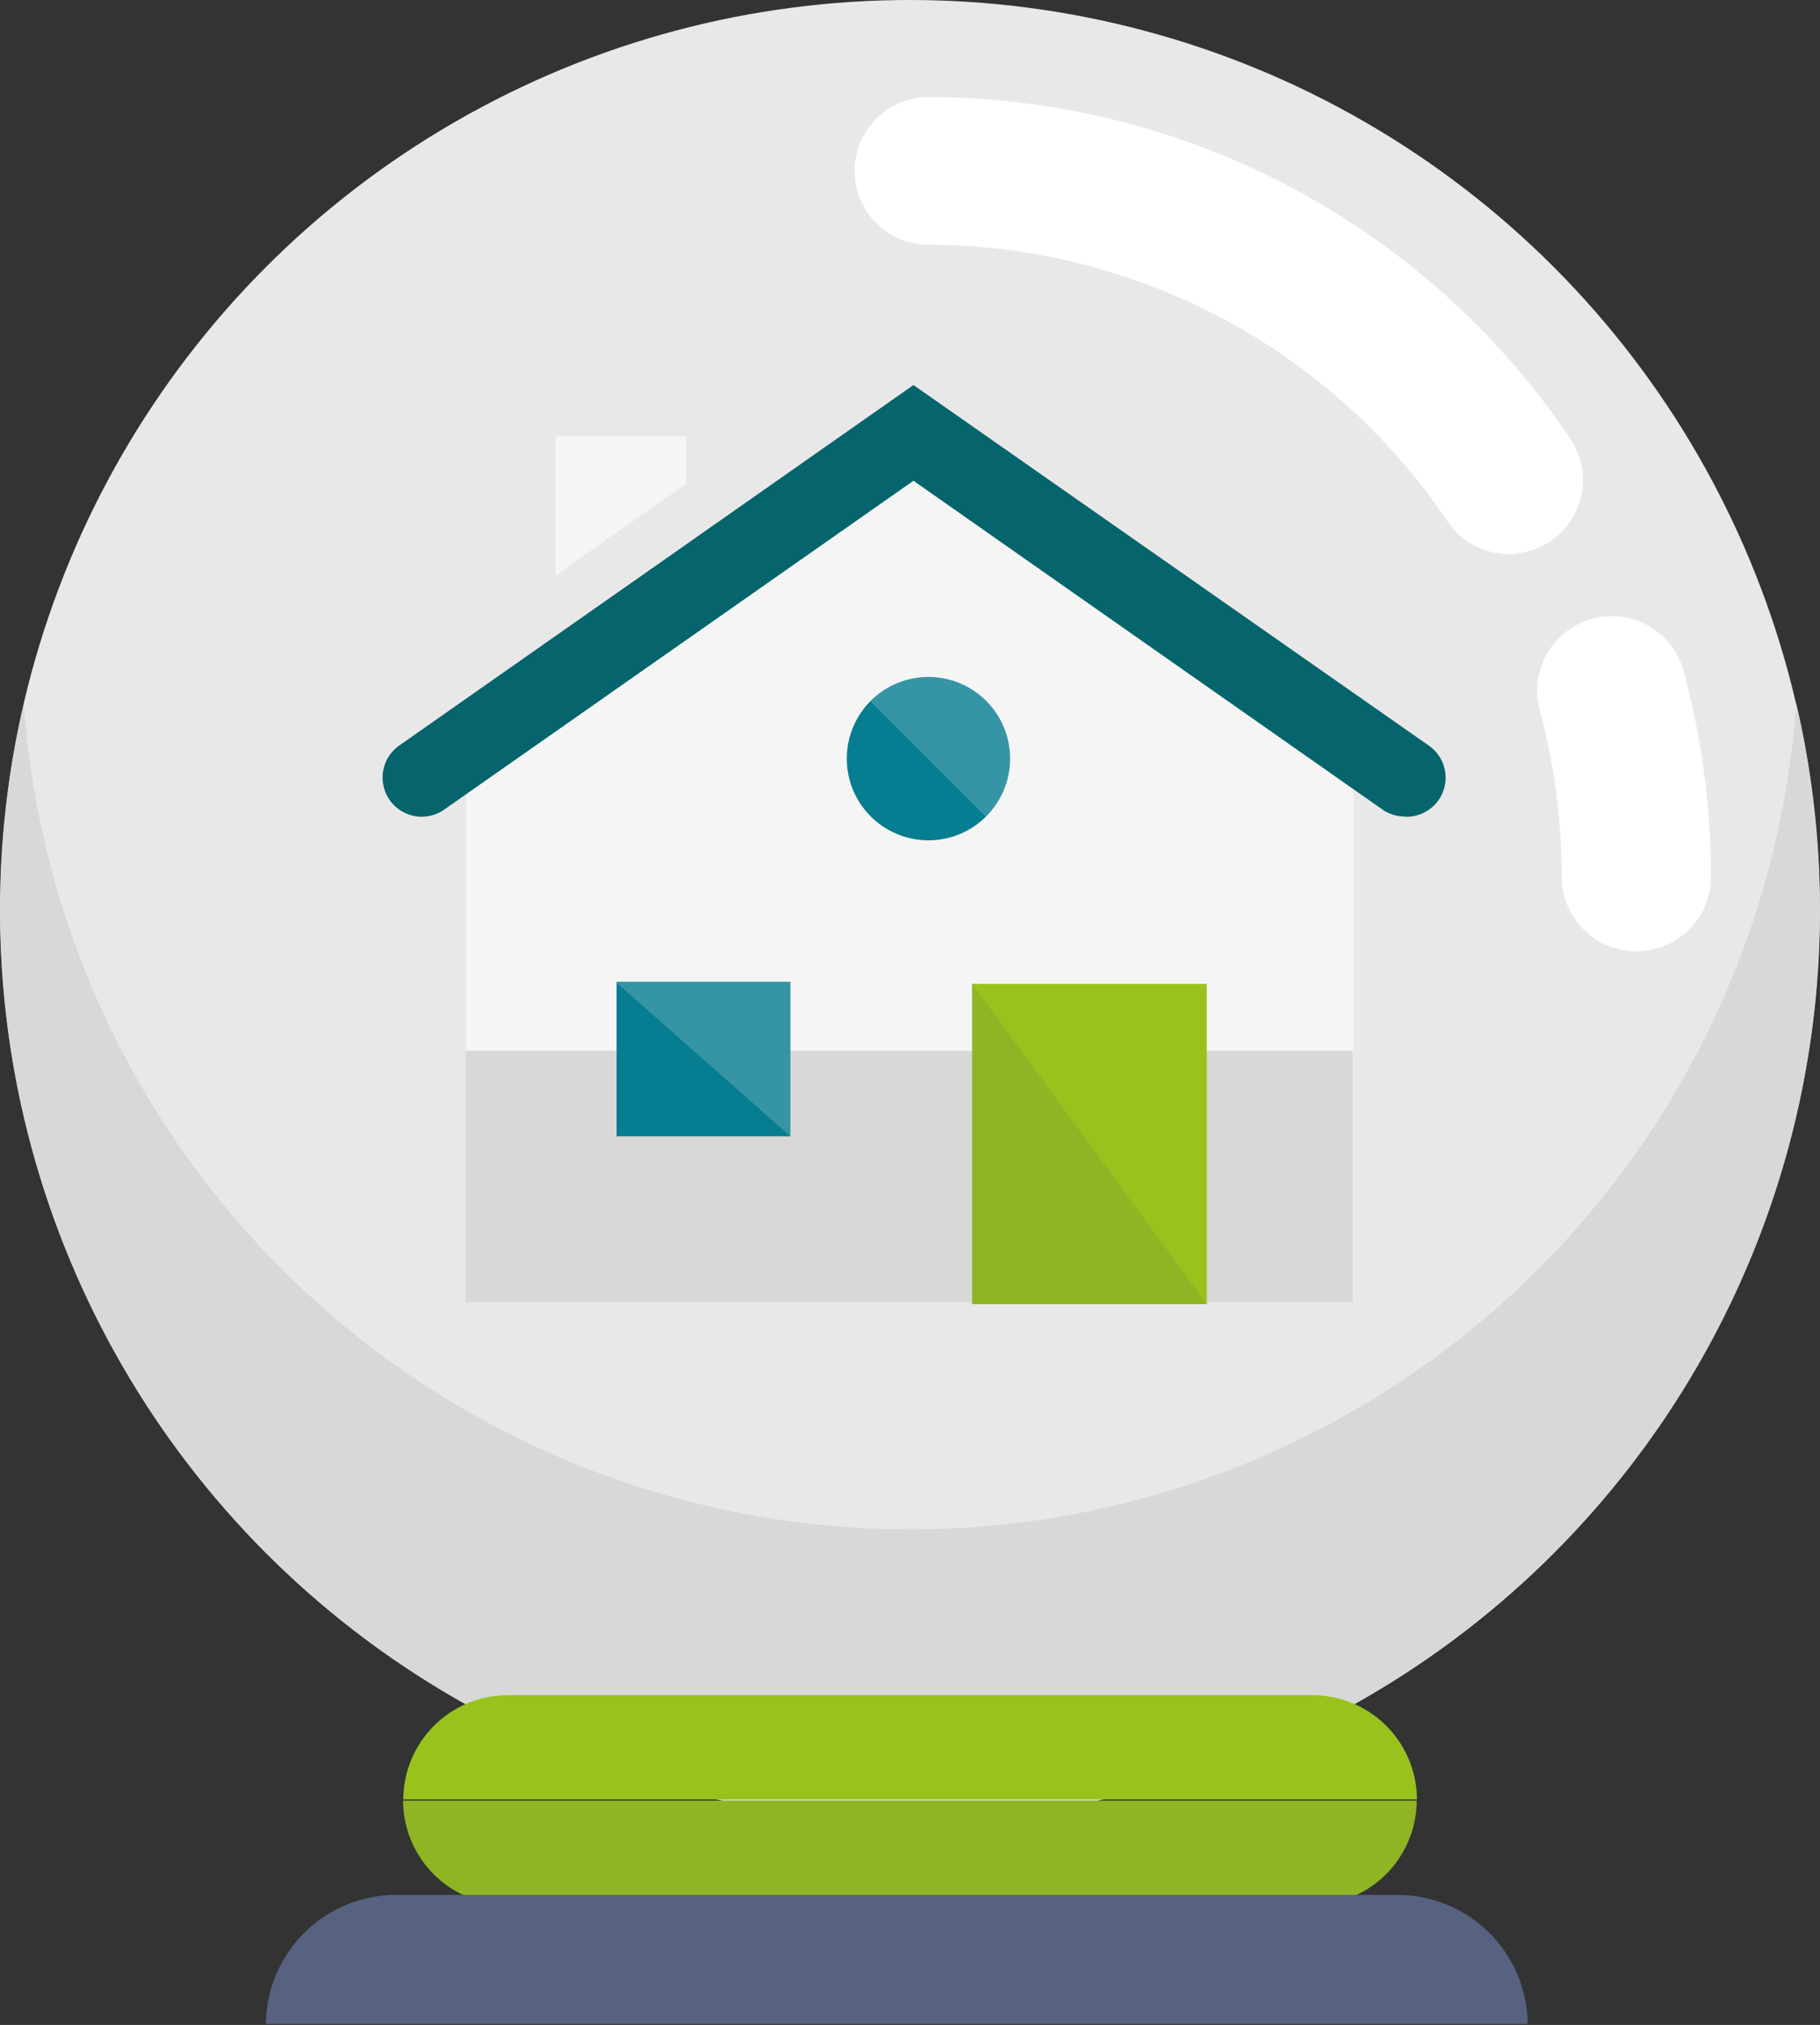 <svg xmlns="http://www.w3.org/2000/svg" viewBox="0 0 76.45 85.04"><rect x="0" y="0" width="76.45" height="85.04" fill="#333333" stroke="none"/><defs><style>.cls-1{fill:#e9e8e8;}.cls-2{fill:#d8d8d8;}.cls-3{fill:#99c31c;}.cls-4{fill:#8fb524;}.cls-5{fill:#566280;}.cls-6,.cls-7{fill:#fff;}.cls-6{stroke:#fff;stroke-miterlimit:10;}.cls-11,.cls-8{fill:#f5f5f5;}.cls-9{fill:#067d90;}.cls-10{fill:#06646c;}.cls-11{opacity:0.2;}</style></defs><title>Fichier 3</title><g id="Calque_2" data-name="Calque 2"><g id="PART"><circle class="cls-1" cx="38.22" cy="38.22" r="38.22"/><path class="cls-2" d="M75.45,29.57A37.32,37.32,0,0,1,1,29.57a38.22,38.22,0,1,0,74.46,0Z"/><path class="cls-3" d="M55.13,71.19H21.32a4.4,4.4,0,0,0-4.38,4.38H59.52A4.4,4.4,0,0,0,55.13,71.19Z"/><path class="cls-4" d="M21.32,80H55.13a4.4,4.4,0,0,0,4.38-4.38H16.93A4.4,4.4,0,0,0,21.32,80Z"/><path class="cls-5" d="M58.72,79.58H16.63A5.47,5.47,0,0,0,11.17,85h53A5.47,5.47,0,0,0,58.72,79.58Z"/><path class="cls-6" d="M68.73,39.45a2.63,2.63,0,0,1-2.63-2.63,27.24,27.24,0,0,0-.94-7.12,2.63,2.63,0,0,1,5.08-1.38,32.52,32.52,0,0,1,1.13,8.5A2.63,2.63,0,0,1,68.73,39.45Z"/><path class="cls-7" d="M25.65,52.84l-.16-.1Z"/><polygon class="cls-8" points="56.86 54.7 19.58 54.7 19.58 31.03 38.22 17.97 56.86 31.03 56.86 54.7"/><rect class="cls-2" x="19.55" y="44.13" width="37.28" height="10.57"/><rect class="cls-3" x="40.84" y="41.32" width="9.85" height="13.44"/><polygon class="cls-4" points="50.69 54.77 40.84 54.77 40.84 41.32 50.69 54.77"/><rect class="cls-9" x="25.9" y="41.23" width="7.3" height="6.49"/><path class="cls-10" d="M59,34.29a1.64,1.64,0,0,1-.94-.3L38.37,20.19,18.66,34a1.64,1.64,0,1,1-1.89-2.69L38.37,16.17,60,31.3a1.64,1.64,0,0,1-.94,3Z"/><circle class="cls-9" cx="39" cy="31.86" r="3.43"/><path class="cls-11" d="M36.57,29.46a3.43,3.43,0,1,1,4.85,4.85Z"/><polygon class="cls-11" points="33.2 47.72 25.85 41.23 33.2 41.23 33.2 47.72"/><polygon class="cls-8" points="28.81 22.85 23.33 26.68 23.33 18.32 28.81 18.32 28.81 22.85"/><polygon class="cls-1" points="28.81 22.85 23.33 26.68 23.33 24.17 28.81 20.33 28.81 22.85"/><path class="cls-6" d="M63.39,22.77a2.59,2.59,0,0,1-2.16-1.14A26.85,26.85,0,0,0,39,9.78a2.6,2.6,0,0,1,0-5.2A32,32,0,0,1,65.55,18.71a2.6,2.6,0,0,1-2.15,4.05Z"/></g></g></svg>